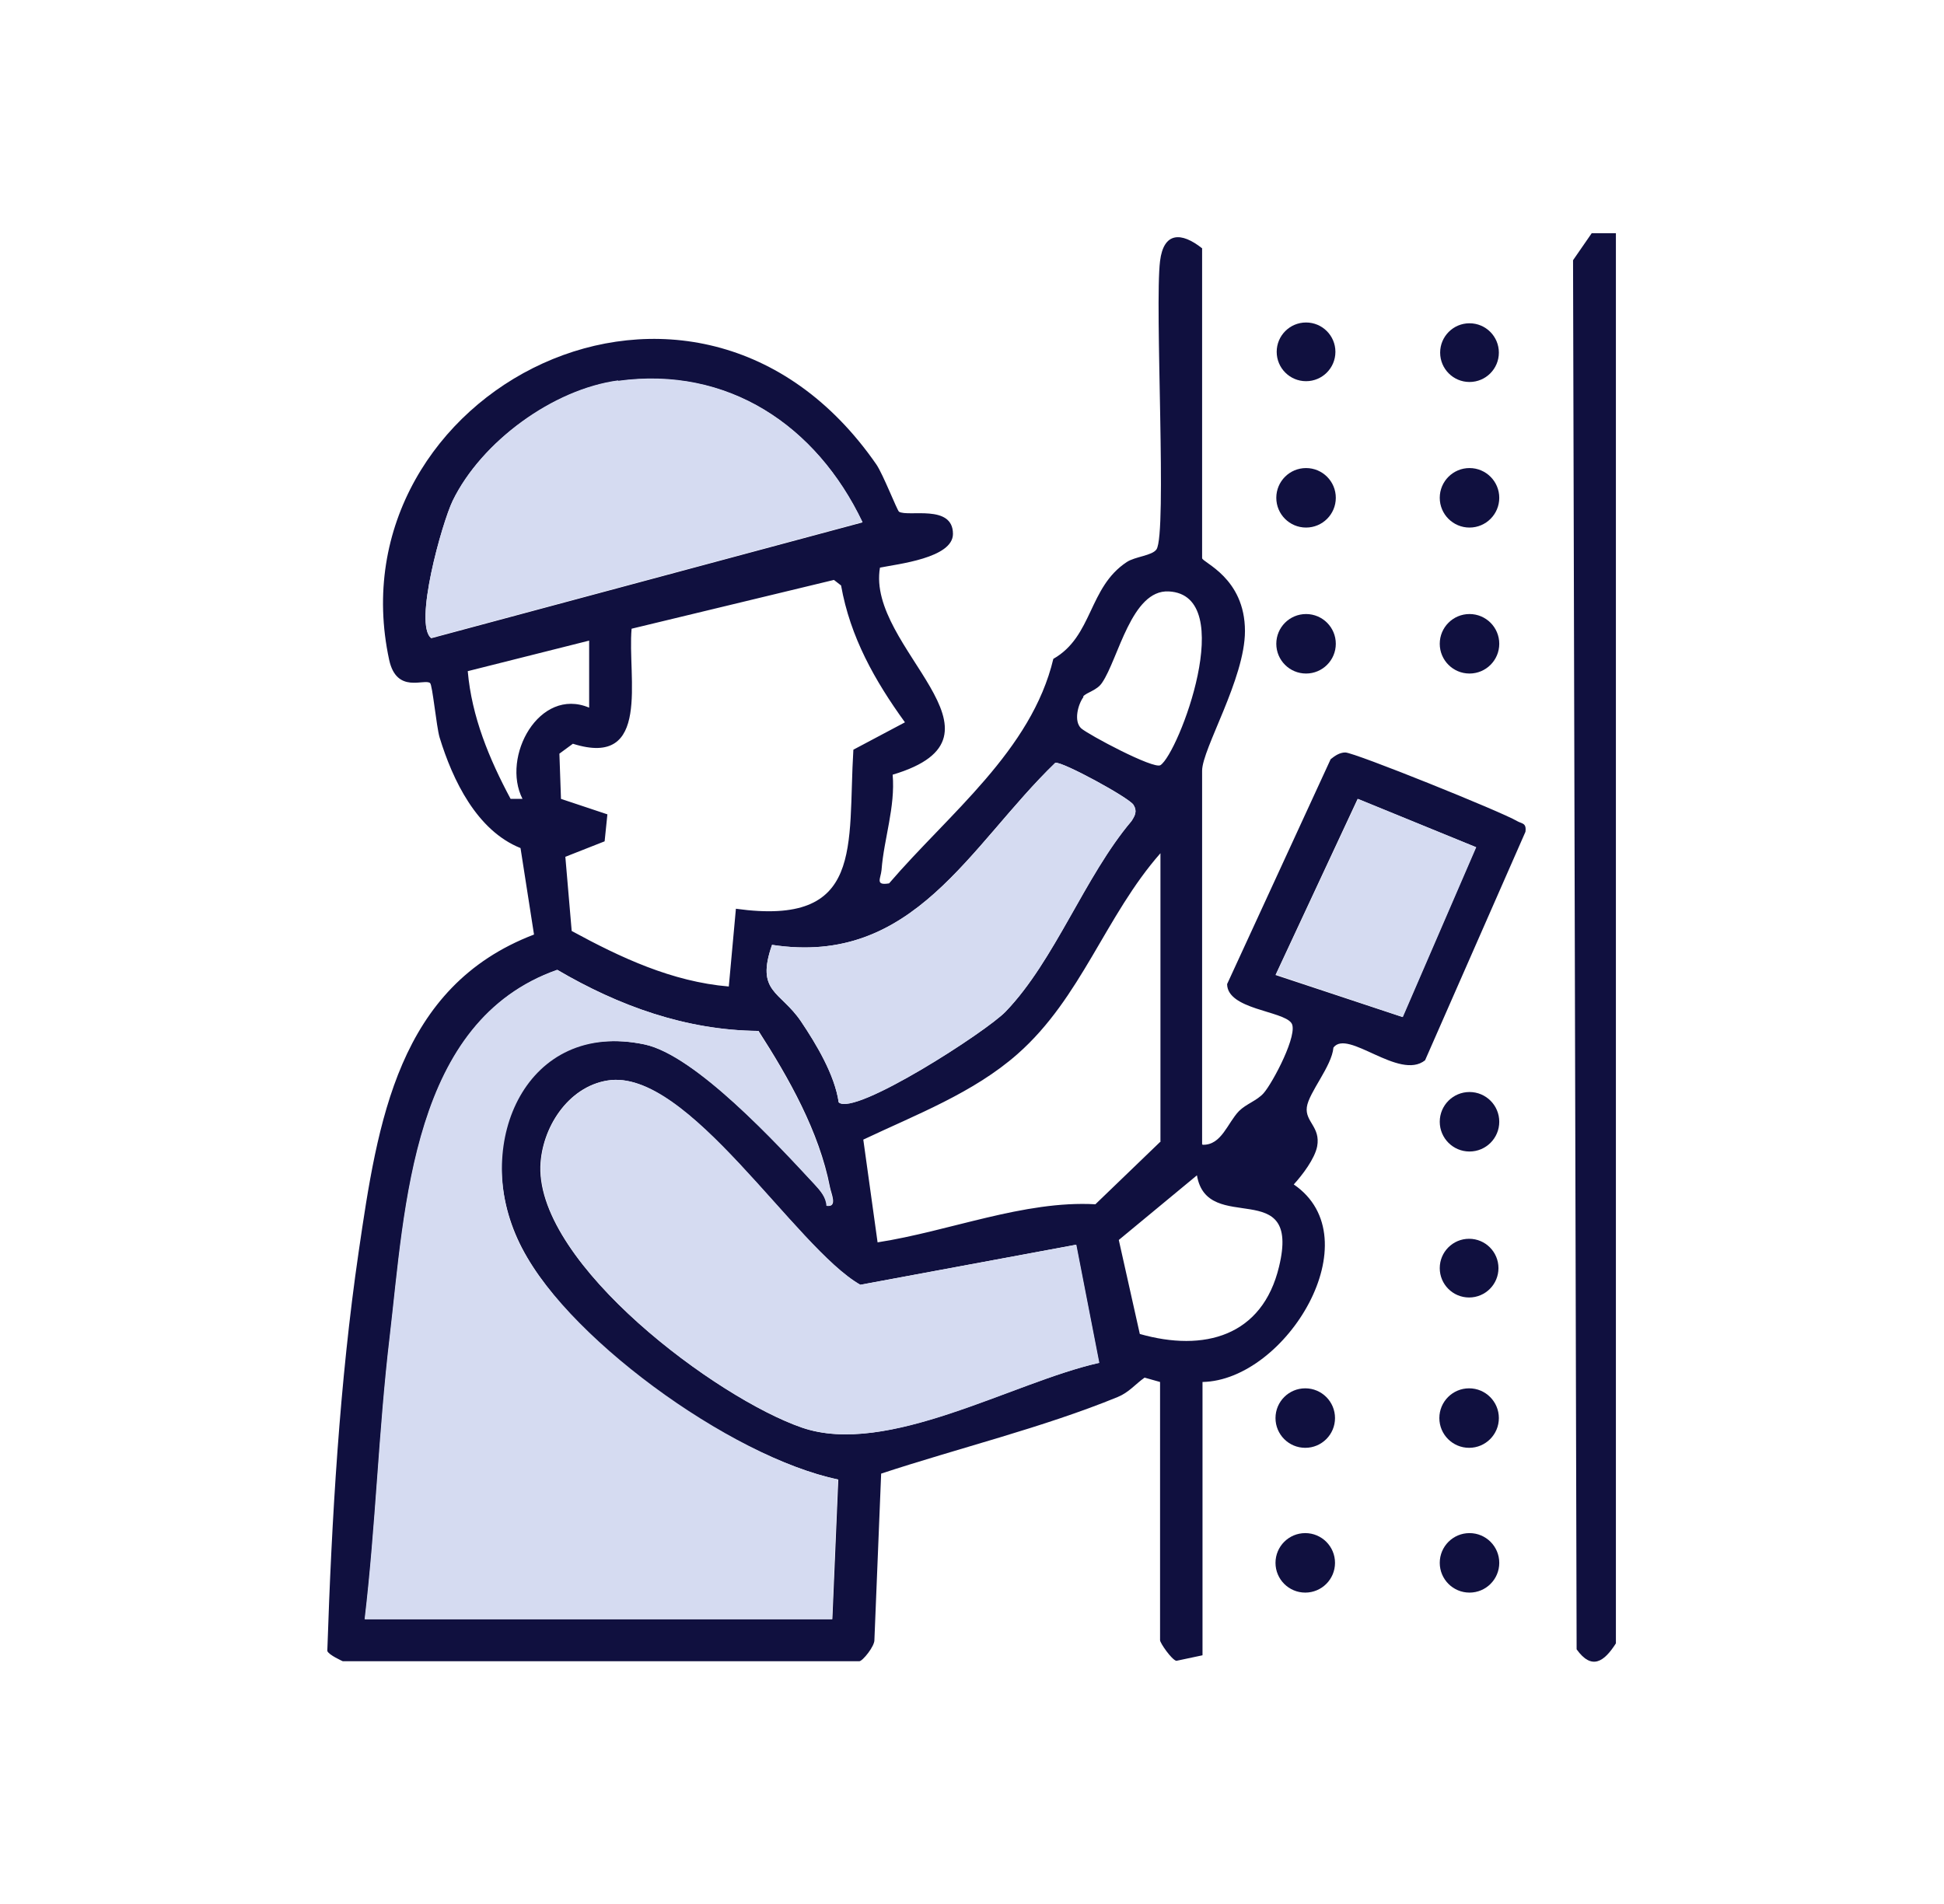 <svg xmlns="http://www.w3.org/2000/svg" id="Layer_1" data-name="Layer 1" viewBox="0 0 49 48"><defs><style> .cls-1 { fill: #d5dbf1; } .cls-2 { fill: #10103f; } </style></defs><path class="cls-2" d="M40.12,5.88h.61v35.55c-.3.47-.61.68-.99.15l-.09-35.02.47-.68Z"></path><path class="cls-2" d="M30.32,28.86c.47.01.62-.55.91-.85.18-.18.45-.26.62-.45.23-.26.89-1.51.7-1.77-.22-.31-1.61-.34-1.62-.98l2.61-5.67c.11-.09.23-.17.37-.17.23,0,3.95,1.5,4.33,1.73.12.07.24.04.21.27l-2.53,5.76c-.65.52-1.95-.8-2.31-.32-.04.47-.62,1.13-.67,1.5s.35.5.26.99c-.06.31-.37.72-.59.96,1.99,1.36-.19,4.94-2.3,4.98v6.89l-.66.14c-.12-.03-.41-.45-.41-.52v-6.51l-.39-.11c-.24.17-.39.37-.68.49-1.88.77-4.02,1.29-5.96,1.93l-.17,4.19c.01.16-.3.54-.38.54h-13.02s-.36-.16-.39-.26c.11-3.32.31-6.78.79-10.06s.99-6.69,4.42-8l-.34-2.18c-1.1-.44-1.71-1.71-2.04-2.79-.08-.27-.18-1.33-.24-1.37-.14-.12-.84.28-1.03-.58-1.46-6.74,7.69-11.56,12.28-4.93.17.25.52,1.15.57,1.19.23.14,1.36-.2,1.36.56,0,.61-1.4.76-1.84.85-.35,2.03,3.61,4.24.32,5.22.07.82-.22,1.61-.28,2.4-.02.22-.17.4.19.34,1.5-1.75,3.59-3.35,4.14-5.66,1-.57.88-1.8,1.85-2.44.21-.14.64-.16.75-.32.27-.4-.05-6.14.09-7.27.09-.73.53-.74,1.06-.32v7.81c0,.11,1.08.49,1.08,1.84,0,1.2-1.08,2.97-1.08,3.52v9.42ZM15.58,9.6c-1.64.22-3.45,1.54-4.17,3.03-.27.56-.99,3.12-.54,3.46l10.87-2.92c-1.16-2.44-3.39-3.94-6.16-3.56ZM18.55,22.91c3.25.45,2.81-1.57,2.96-4.01l1.3-.69c-.76-1.05-1.38-2.15-1.61-3.45l-.18-.14-5.1,1.23c-.11,1.22.51,3.53-1.48,2.9l-.34.25.04,1.14,1.17.39-.07.68-.99.39.16,1.87c1.23.67,2.53,1.28,3.96,1.4l.18-1.97ZM27.31,17.57c-.14.19-.25.61-.06.79.18.16,1.83,1.04,2,.93.45-.29,1.98-4.29.21-4.38-.94-.05-1.27,1.7-1.68,2.3-.13.2-.39.24-.48.35ZM14.85,16.15l-3.06.77c.1,1.15.54,2.21,1.08,3.22h.3c-.54-1.06.42-2.83,1.68-2.3v-1.68ZM21.14,27.79c.4.36,3.74-1.79,4.21-2.29,1.24-1.29,1.99-3.41,3.17-4.8.09-.14.15-.25.05-.41-.11-.18-1.8-1.1-1.97-1.06-2.17,2.09-3.56,5.14-7.14,4.59-.42,1.2.21,1.16.73,1.93.39.58.85,1.35.95,2.04ZM37.21,21.36l-2.99-1.22-2.07,4.44,3.2,1.06,1.85-4.28ZM29.25,28.79v-7.28c-1.39,1.58-1.99,3.64-3.6,5.06-1.11.98-2.56,1.53-3.89,2.16l.36,2.59c1.81-.28,3.69-1.06,5.49-.96l1.63-1.57ZM9.19,40.82h11.79l.15-3.52c-2.7-.57-6.95-3.54-8.09-6.08s.23-5.52,3.21-4.89c1.28.27,3.36,2.52,4.29,3.53.14.16.29.32.3.54.28.04.11-.31.08-.47-.27-1.4-1.04-2.76-1.8-3.94-1.82-.01-3.52-.63-5.07-1.54-3.66,1.29-3.83,5.94-4.22,9.26-.28,2.36-.35,4.75-.63,7.11ZM27.7,34.36l-.58-2.98-5.44,1.01c-1.64-.93-4.35-5.48-6.37-5.15-1,.16-1.66,1.2-1.69,2.17-.06,2.48,4.45,5.84,6.59,6.58s5.3-1.14,7.48-1.63ZM30.17,29.63l-1.97,1.63.53,2.37c1.62.46,3.09.06,3.51-1.7.56-2.32-1.81-.76-2.07-2.3Z"></path><circle class="cls-2" cx="32.92" cy="12.55" r=".75"></circle><circle class="cls-2" cx="37.04" cy="12.55" r=".75"></circle><circle class="cls-2" cx="32.92" cy="16.23" r=".75"></circle><circle class="cls-2" cx="37.04" cy="16.23" r=".75"></circle><circle class="cls-2" cx="37.04" cy="28.28" r=".75"></circle><circle class="cls-2" cx="32.9" cy="35.75" r=".75"></circle><circle class="cls-2" cx="37.03" cy="35.75" r=".75"></circle><circle class="cls-2" cx="32.9" cy="39.4" r=".75"></circle><circle class="cls-2" cx="37.04" cy="39.4" r=".75"></circle><circle class="cls-2" cx="32.92" cy="8.87" r=".74"></circle><circle class="cls-2" cx="37.04" cy="8.89" r=".74"></circle><circle class="cls-2" cx="37.03" cy="31.97" r=".74"></circle><path class="cls-1" d="M9.19,40.82c.28-2.36.35-4.75.63-7.11.39-3.32.56-7.97,4.22-9.26,1.55.91,3.25,1.52,5.07,1.54.76,1.18,1.53,2.54,1.8,3.94.03.16.2.5-.08.47-.01-.22-.16-.39-.3-.54-.93-1-3-3.26-4.29-3.53-2.98-.62-4.3,2.47-3.21,4.89s5.39,5.51,8.09,6.08l-.15,3.52h-11.79Z"></path><path class="cls-1" d="M27.7,34.36c-2.18.49-5.32,2.37-7.48,1.63s-6.65-4.09-6.59-6.58c.02-.96.69-2.01,1.69-2.17,2.02-.33,4.73,4.22,6.37,5.15l5.44-1.01.58,2.98Z"></path><path class="cls-1" d="M15.58,9.6c2.77-.38,5,1.13,6.16,3.56l-10.87,2.92c-.45-.33.27-2.9.54-3.46.73-1.49,2.53-2.81,4.17-3.03Z"></path><path class="cls-1" d="M21.14,27.79c-.1-.69-.56-1.46-.95-2.04-.52-.77-1.15-.73-.73-1.93,3.58.55,4.98-2.5,7.14-4.59.17-.04,1.86.88,1.97,1.06.1.16.04.27-.05.41-1.18,1.4-1.93,3.51-3.17,4.8-.48.5-3.82,2.66-4.21,2.29Z"></path><polygon class="cls-1" points="37.21 21.36 35.36 25.64 32.16 24.57 34.23 20.14 37.21 21.36"></polygon></svg>